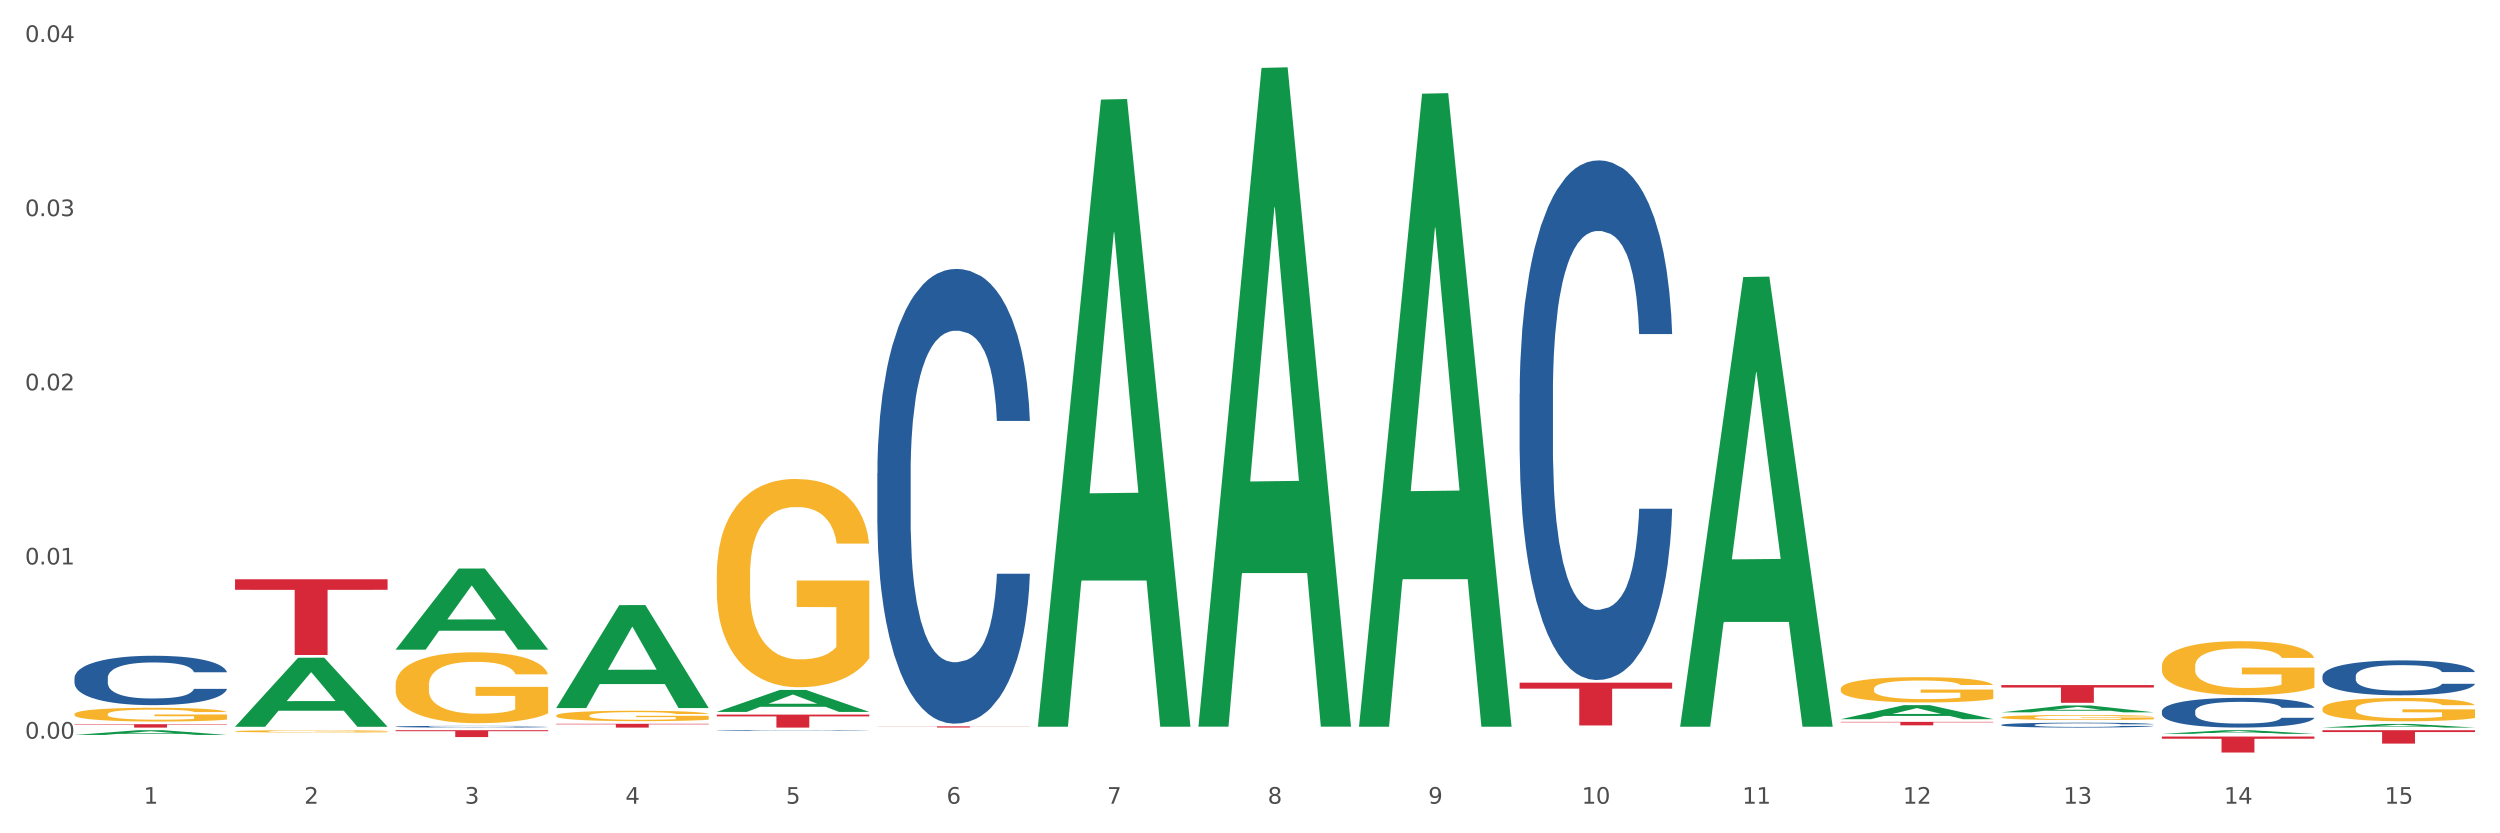 <?xml version="1.0" encoding="utf-8" standalone="no"?>
<!DOCTYPE svg PUBLIC "-//W3C//DTD SVG 1.1//EN"
  "http://www.w3.org/Graphics/SVG/1.1/DTD/svg11.dtd">
<svg xmlns:xlink="http://www.w3.org/1999/xlink" width="1080pt" height="360pt" viewBox="0 0 1080 360" xmlns="http://www.w3.org/2000/svg" version="1.1">
 <rect x="0" y="0" width="1080" height="360" fill="#333333" stroke="none"/>
 <defs>
  <style type="text/css">*{stroke-linejoin: round; stroke-linecap: butt}</style>
 </defs>
 <g id="figure_1">
  <g id="patch_1">
   <path d="M 0 360 
L 1080 360 
L 1080 0 
L 0 0 
z
" style="fill: #ffffff; stroke: #ffffff; stroke-linejoin: miter"/>
  </g>
  <g id="axes_1">
   <g id="matplotlib.axis_1">
    <g id="xtick_1">
     <g id="text_1">
      <!-- 1 -->
      <g style="fill: #4d4d4d" transform="translate(62.07 347.204) scale(0.096 -0.096)">
       <defs>
        <path id="DejaVuSans-31" d="M 794 531 
L 1825 531 
L 1825 4091 
L 703 3866 
L 703 4441 
L 1819 4666 
L 2450 4666 
L 2450 531 
L 3481 531 
L 3481 0 
L 794 0 
L 794 531 
z
" transform="scale(0.016)"/>
       </defs>
       <use xlink:href="#DejaVuSans-31"/>
      </g>
     </g>
    </g>
    <g id="xtick_2">
     <g id="text_2">
      <!-- 2 -->
      <g style="fill: #4d4d4d" transform="translate(131.436 347.204) scale(0.096 -0.096)">
       <defs>
        <path id="DejaVuSans-32" d="M 1228 531 
L 3431 531 
L 3431 0 
L 469 0 
L 469 531 
Q 828 903 1448 1529 
Q 2069 2156 2228 2338 
Q 2531 2678 2651 2914 
Q 2772 3150 2772 3378 
Q 2772 3750 2511 3984 
Q 2250 4219 1831 4219 
Q 1534 4219 1204 4116 
Q 875 4013 500 3803 
L 500 4441 
Q 881 4594 1212 4672 
Q 1544 4750 1819 4750 
Q 2544 4750 2975 4387 
Q 3406 4025 3406 3419 
Q 3406 3131 3298 2873 
Q 3191 2616 2906 2266 
Q 2828 2175 2409 1742 
Q 1991 1309 1228 531 
z
" transform="scale(0.016)"/>
       </defs>
       <use xlink:href="#DejaVuSans-32"/>
      </g>
     </g>
    </g>
    <g id="xtick_3">
     <g id="text_3">
      <!-- 3 -->
      <g style="fill: #4d4d4d" transform="translate(200.802 347.204) scale(0.096 -0.096)">
       <defs>
        <path id="DejaVuSans-33" d="M 2597 2516 
Q 3050 2419 3304 2112 
Q 3559 1806 3559 1356 
Q 3559 666 3084 287 
Q 2609 -91 1734 -91 
Q 1441 -91 1130 -33 
Q 819 25 488 141 
L 488 750 
Q 750 597 1062 519 
Q 1375 441 1716 441 
Q 2309 441 2620 675 
Q 2931 909 2931 1356 
Q 2931 1769 2642 2001 
Q 2353 2234 1838 2234 
L 1294 2234 
L 1294 2753 
L 1863 2753 
Q 2328 2753 2575 2939 
Q 2822 3125 2822 3475 
Q 2822 3834 2567 4026 
Q 2313 4219 1838 4219 
Q 1578 4219 1281 4162 
Q 984 4106 628 3988 
L 628 4550 
Q 988 4650 1302 4700 
Q 1616 4750 1894 4750 
Q 2613 4750 3031 4423 
Q 3450 4097 3450 3541 
Q 3450 3153 3228 2886 
Q 3006 2619 2597 2516 
z
" transform="scale(0.016)"/>
       </defs>
       <use xlink:href="#DejaVuSans-33"/>
      </g>
     </g>
    </g>
    <g id="xtick_4">
     <g id="text_4">
      <!-- 4 -->
      <g style="fill: #4d4d4d" transform="translate(270.169 347.204) scale(0.096 -0.096)">
       <defs>
        <path id="DejaVuSans-34" d="M 2419 4116 
L 825 1625 
L 2419 1625 
L 2419 4116 
z
M 2253 4666 
L 3047 4666 
L 3047 1625 
L 3713 1625 
L 3713 1100 
L 3047 1100 
L 3047 0 
L 2419 0 
L 2419 1100 
L 313 1100 
L 313 1709 
L 2253 4666 
z
" transform="scale(0.016)"/>
       </defs>
       <use xlink:href="#DejaVuSans-34"/>
      </g>
     </g>
    </g>
    <g id="xtick_5">
     <g id="text_5">
      <!-- 5 -->
      <g style="fill: #4d4d4d" transform="translate(339.535 347.204) scale(0.096 -0.096)">
       <defs>
        <path id="DejaVuSans-35" d="M 691 4666 
L 3169 4666 
L 3169 4134 
L 1269 4134 
L 1269 2991 
Q 1406 3038 1543 3061 
Q 1681 3084 1819 3084 
Q 2600 3084 3056 2656 
Q 3513 2228 3513 1497 
Q 3513 744 3044 326 
Q 2575 -91 1722 -91 
Q 1428 -91 1123 -41 
Q 819 9 494 109 
L 494 744 
Q 775 591 1075 516 
Q 1375 441 1709 441 
Q 2250 441 2565 725 
Q 2881 1009 2881 1497 
Q 2881 1984 2565 2268 
Q 2250 2553 1709 2553 
Q 1456 2553 1204 2497 
Q 953 2441 691 2322 
L 691 4666 
z
" transform="scale(0.016)"/>
       </defs>
       <use xlink:href="#DejaVuSans-35"/>
      </g>
     </g>
    </g>
    <g id="xtick_6">
     <g id="text_6">
      <!-- 6 -->
      <g style="fill: #4d4d4d" transform="translate(408.901 347.204) scale(0.096 -0.096)">
       <defs>
        <path id="DejaVuSans-36" d="M 2113 2584 
Q 1688 2584 1439 2293 
Q 1191 2003 1191 1497 
Q 1191 994 1439 701 
Q 1688 409 2113 409 
Q 2538 409 2786 701 
Q 3034 994 3034 1497 
Q 3034 2003 2786 2293 
Q 2538 2584 2113 2584 
z
M 3366 4563 
L 3366 3988 
Q 3128 4100 2886 4159 
Q 2644 4219 2406 4219 
Q 1781 4219 1451 3797 
Q 1122 3375 1075 2522 
Q 1259 2794 1537 2939 
Q 1816 3084 2150 3084 
Q 2853 3084 3261 2657 
Q 3669 2231 3669 1497 
Q 3669 778 3244 343 
Q 2819 -91 2113 -91 
Q 1303 -91 875 529 
Q 447 1150 447 2328 
Q 447 3434 972 4092 
Q 1497 4750 2381 4750 
Q 2619 4750 2861 4703 
Q 3103 4656 3366 4563 
z
" transform="scale(0.016)"/>
       </defs>
       <use xlink:href="#DejaVuSans-36"/>
      </g>
     </g>
    </g>
    <g id="xtick_7">
     <g id="text_7">
      <!-- 7 -->
      <g style="fill: #4d4d4d" transform="translate(478.267 347.204) scale(0.096 -0.096)">
       <defs>
        <path id="DejaVuSans-37" d="M 525 4666 
L 3525 4666 
L 3525 4397 
L 1831 0 
L 1172 0 
L 2766 4134 
L 525 4134 
L 525 4666 
z
" transform="scale(0.016)"/>
       </defs>
       <use xlink:href="#DejaVuSans-37"/>
      </g>
     </g>
    </g>
    <g id="xtick_8">
     <g id="text_8">
      <!-- 8 -->
      <g style="fill: #4d4d4d" transform="translate(547.634 347.204) scale(0.096 -0.096)">
       <defs>
        <path id="DejaVuSans-38" d="M 2034 2216 
Q 1584 2216 1326 1975 
Q 1069 1734 1069 1313 
Q 1069 891 1326 650 
Q 1584 409 2034 409 
Q 2484 409 2743 651 
Q 3003 894 3003 1313 
Q 3003 1734 2745 1975 
Q 2488 2216 2034 2216 
z
M 1403 2484 
Q 997 2584 770 2862 
Q 544 3141 544 3541 
Q 544 4100 942 4425 
Q 1341 4750 2034 4750 
Q 2731 4750 3128 4425 
Q 3525 4100 3525 3541 
Q 3525 3141 3298 2862 
Q 3072 2584 2669 2484 
Q 3125 2378 3379 2068 
Q 3634 1759 3634 1313 
Q 3634 634 3220 271 
Q 2806 -91 2034 -91 
Q 1263 -91 848 271 
Q 434 634 434 1313 
Q 434 1759 690 2068 
Q 947 2378 1403 2484 
z
M 1172 3481 
Q 1172 3119 1398 2916 
Q 1625 2713 2034 2713 
Q 2441 2713 2670 2916 
Q 2900 3119 2900 3481 
Q 2900 3844 2670 4047 
Q 2441 4250 2034 4250 
Q 1625 4250 1398 4047 
Q 1172 3844 1172 3481 
z
" transform="scale(0.016)"/>
       </defs>
       <use xlink:href="#DejaVuSans-38"/>
      </g>
     </g>
    </g>
    <g id="xtick_9">
     <g id="text_9">
      <!-- 9 -->
      <g style="fill: #4d4d4d" transform="translate(617 347.204) scale(0.096 -0.096)">
       <defs>
        <path id="DejaVuSans-39" d="M 703 97 
L 703 672 
Q 941 559 1184 500 
Q 1428 441 1663 441 
Q 2288 441 2617 861 
Q 2947 1281 2994 2138 
Q 2813 1869 2534 1725 
Q 2256 1581 1919 1581 
Q 1219 1581 811 2004 
Q 403 2428 403 3163 
Q 403 3881 828 4315 
Q 1253 4750 1959 4750 
Q 2769 4750 3195 4129 
Q 3622 3509 3622 2328 
Q 3622 1225 3098 567 
Q 2575 -91 1691 -91 
Q 1453 -91 1209 -44 
Q 966 3 703 97 
z
M 1959 2075 
Q 2384 2075 2632 2365 
Q 2881 2656 2881 3163 
Q 2881 3666 2632 3958 
Q 2384 4250 1959 4250 
Q 1534 4250 1286 3958 
Q 1038 3666 1038 3163 
Q 1038 2656 1286 2365 
Q 1534 2075 1959 2075 
z
" transform="scale(0.016)"/>
       </defs>
       <use xlink:href="#DejaVuSans-39"/>
      </g>
     </g>
    </g>
    <g id="xtick_10">
     <g id="text_10">
      <!-- 10 -->
      <g style="fill: #4d4d4d" transform="translate(683.312 347.204) scale(0.096 -0.096)">
       <defs>
        <path id="DejaVuSans-30" d="M 2034 4250 
Q 1547 4250 1301 3770 
Q 1056 3291 1056 2328 
Q 1056 1369 1301 889 
Q 1547 409 2034 409 
Q 2525 409 2770 889 
Q 3016 1369 3016 2328 
Q 3016 3291 2770 3770 
Q 2525 4250 2034 4250 
z
M 2034 4750 
Q 2819 4750 3233 4129 
Q 3647 3509 3647 2328 
Q 3647 1150 3233 529 
Q 2819 -91 2034 -91 
Q 1250 -91 836 529 
Q 422 1150 422 2328 
Q 422 3509 836 4129 
Q 1250 4750 2034 4750 
z
" transform="scale(0.016)"/>
       </defs>
       <use xlink:href="#DejaVuSans-31"/>
       <use xlink:href="#DejaVuSans-30" transform="translate(63.623 0)"/>
      </g>
     </g>
    </g>
    <g id="xtick_11">
     <g id="text_11">
      <!-- 11 -->
      <g style="fill: #4d4d4d" transform="translate(752.678 347.204) scale(0.096 -0.096)">
       <use xlink:href="#DejaVuSans-31"/>
       <use xlink:href="#DejaVuSans-31" transform="translate(63.623 0)"/>
      </g>
     </g>
    </g>
    <g id="xtick_12">
     <g id="text_12">
      <!-- 12 -->
      <g style="fill: #4d4d4d" transform="translate(822.044 347.204) scale(0.096 -0.096)">
       <use xlink:href="#DejaVuSans-31"/>
       <use xlink:href="#DejaVuSans-32" transform="translate(63.623 0)"/>
      </g>
     </g>
    </g>
    <g id="xtick_13">
     <g id="text_13">
      <!-- 13 -->
      <g style="fill: #4d4d4d" transform="translate(891.411 347.204) scale(0.096 -0.096)">
       <use xlink:href="#DejaVuSans-31"/>
       <use xlink:href="#DejaVuSans-33" transform="translate(63.623 0)"/>
      </g>
     </g>
    </g>
    <g id="xtick_14">
     <g id="text_14">
      <!-- 14 -->
      <g style="fill: #4d4d4d" transform="translate(960.777 347.204) scale(0.096 -0.096)">
       <use xlink:href="#DejaVuSans-31"/>
       <use xlink:href="#DejaVuSans-34" transform="translate(63.623 0)"/>
      </g>
     </g>
    </g>
    <g id="xtick_15">
     <g id="text_15">
      <!-- 15 -->
      <g style="fill: #4d4d4d" transform="translate(1030.143 347.204) scale(0.096 -0.096)">
       <use xlink:href="#DejaVuSans-31"/>
       <use xlink:href="#DejaVuSans-35" transform="translate(63.623 0)"/>
      </g>
     </g>
    </g>
    <g id="xtick_16"/>
    <g id="xtick_17"/>
    <g id="xtick_18"/>
    <g id="xtick_19"/>
    <g id="xtick_20"/>
    <g id="xtick_21"/>
    <g id="xtick_22"/>
    <g id="xtick_23"/>
    <g id="xtick_24"/>
    <g id="xtick_25"/>
    <g id="xtick_26"/>
    <g id="xtick_27"/>
    <g id="xtick_28"/>
    <g id="xtick_29"/>
   </g>
   <g id="matplotlib.axis_2">
    <g id="ytick_1">
     <g id="text_16">
      <!-- 0.00 -->
      <g style="fill: #4d4d4d" transform="translate(10.8 319.104) scale(0.096 -0.096)">
       <defs>
        <path id="DejaVuSans-2e" d="M 684 794 
L 1344 794 
L 1344 0 
L 684 0 
L 684 794 
z
" transform="scale(0.016)"/>
       </defs>
       <use xlink:href="#DejaVuSans-30"/>
       <use xlink:href="#DejaVuSans-2e" transform="translate(63.623 0)"/>
       <use xlink:href="#DejaVuSans-30" transform="translate(95.41 0)"/>
       <use xlink:href="#DejaVuSans-30" transform="translate(159.033 0)"/>
      </g>
     </g>
    </g>
    <g id="ytick_2">
     <g id="text_17">
      <!-- 0.01 -->
      <g style="fill: #4d4d4d" transform="translate(10.8 243.859) scale(0.096 -0.096)">
       <use xlink:href="#DejaVuSans-30"/>
       <use xlink:href="#DejaVuSans-2e" transform="translate(63.623 0)"/>
       <use xlink:href="#DejaVuSans-30" transform="translate(95.41 0)"/>
       <use xlink:href="#DejaVuSans-31" transform="translate(159.033 0)"/>
      </g>
     </g>
    </g>
    <g id="ytick_3">
     <g id="text_18">
      <!-- 0.02 -->
      <g style="fill: #4d4d4d" transform="translate(10.8 168.615) scale(0.096 -0.096)">
       <use xlink:href="#DejaVuSans-30"/>
       <use xlink:href="#DejaVuSans-2e" transform="translate(63.623 0)"/>
       <use xlink:href="#DejaVuSans-30" transform="translate(95.41 0)"/>
       <use xlink:href="#DejaVuSans-32" transform="translate(159.033 0)"/>
      </g>
     </g>
    </g>
    <g id="ytick_4">
     <g id="text_19">
      <!-- 0.03 -->
      <g style="fill: #4d4d4d" transform="translate(10.8 93.37) scale(0.096 -0.096)">
       <use xlink:href="#DejaVuSans-30"/>
       <use xlink:href="#DejaVuSans-2e" transform="translate(63.623 0)"/>
       <use xlink:href="#DejaVuSans-30" transform="translate(95.41 0)"/>
       <use xlink:href="#DejaVuSans-33" transform="translate(159.033 0)"/>
      </g>
     </g>
    </g>
    <g id="ytick_5">
     <g id="text_20">
      <!-- 0.04 -->
      <g style="fill: #4d4d4d" transform="translate(10.8 18.125) scale(0.096 -0.096)">
       <use xlink:href="#DejaVuSans-30"/>
       <use xlink:href="#DejaVuSans-2e" transform="translate(63.623 0)"/>
       <use xlink:href="#DejaVuSans-30" transform="translate(95.41 0)"/>
       <use xlink:href="#DejaVuSans-34" transform="translate(159.033 0)"/>
      </g>
     </g>
    </g>
    <g id="ytick_6"/>
    <g id="ytick_7"/>
    <g id="ytick_8"/>
    <g id="ytick_9"/>
   </g>
   <g id="PolyCollection_1">
    <path d="M 32.175 317.494 
L 32.243 317.492 
L 59.417 315.458 
L 70.695 315.456 
L 98.073 317.497 
L 85.029 317.497 
L 79.119 317.022 
L 51.061 317.022 
L 50.857 317.03 
L 45.151 317.497 
L 32.175 317.497 
L 32.175 317.494 
L 54.594 316.738 
L 75.586 316.737 
L 65.192 315.891 
L 65.056 315.888 
L 64.92 315.893 
L 54.526 316.737 
L 54.594 316.738 
L 32.175 317.494 
z
" clip-path="url(#pddc4eec01a)" style="fill: #109648"/>
    <path d="M 448.372 313.44 
L 448.44 313.186 
L 475.615 43.02 
L 486.892 42.766 
L 514.27 313.95 
L 501.227 313.95 
L 495.316 250.801 
L 467.259 250.801 
L 467.055 251.819 
L 461.348 313.95 
L 448.372 313.95 
L 448.372 313.44 
L 470.791 213.115 
L 491.783 212.86 
L 481.389 100.567 
L 481.253 100.058 
L 481.117 100.822 
L 470.723 212.86 
L 470.791 213.115 
L 448.372 313.44 
z
" clip-path="url(#pddc4eec01a)" style="fill: #109648"/>
    <path d="M 517.739 313.372 
L 517.806 313.105 
L 544.981 29.339 
L 556.258 29.072 
L 583.636 313.907 
L 570.593 313.907 
L 564.682 247.579 
L 536.625 247.579 
L 536.421 248.649 
L 530.714 313.907 
L 517.739 313.907 
L 517.739 313.372 
L 540.157 207.996 
L 561.15 207.729 
L 550.755 89.783 
L 550.62 89.248 
L 550.484 90.05 
L 540.089 207.729 
L 540.157 207.996 
L 517.739 313.372 
z
" clip-path="url(#pddc4eec01a)" style="fill: #109648"/>
    <path d="M 933.936 317.031 
L 934.004 317.029 
L 961.178 315.458 
L 972.456 315.456 
L 999.834 317.034 
L 986.79 317.034 
L 980.88 316.667 
L 952.822 316.667 
L 952.618 316.672 
L 946.912 317.034 
L 933.936 317.034 
L 933.936 317.031 
L 956.355 316.447 
L 977.347 316.446 
L 966.953 315.793 
L 966.817 315.79 
L 966.681 315.794 
L 956.287 316.446 
L 956.355 316.447 
L 933.936 317.031 
z
" clip-path="url(#pddc4eec01a)" style="fill: #109648"/>
    <path d="M 587.105 313.438 
L 587.173 313.181 
L 614.347 40.481 
L 625.624 40.223 
L 653.003 313.952 
L 639.959 313.952 
L 634.049 250.21 
L 605.991 250.21 
L 605.787 251.238 
L 600.081 313.952 
L 587.105 313.952 
L 587.105 313.438 
L 609.524 212.171 
L 630.516 211.914 
L 620.122 98.567 
L 619.986 98.053 
L 619.85 98.824 
L 609.456 211.914 
L 609.524 212.171 
L 587.105 313.438 
z
" clip-path="url(#pddc4eec01a)" style="fill: #109648"/>
    <path d="M 864.57 307.723 
L 864.638 307.72 
L 891.812 304.756 
L 903.089 304.753 
L 930.468 307.728 
L 917.424 307.728 
L 911.513 307.036 
L 883.456 307.036 
L 883.252 307.047 
L 877.545 307.728 
L 864.57 307.728 
L 864.57 307.723 
L 886.989 306.622 
L 907.981 306.619 
L 897.587 305.387 
L 897.451 305.382 
L 897.315 305.39 
L 886.921 306.619 
L 886.989 306.622 
L 864.57 307.723 
z
" clip-path="url(#pddc4eec01a)" style="fill: #109648"/>
    <path d="M 795.203 310.678 
L 795.271 310.672 
L 822.446 304.631 
L 833.723 304.626 
L 861.101 310.689 
L 848.058 310.689 
L 842.147 309.277 
L 814.09 309.277 
L 813.886 309.3 
L 808.179 310.689 
L 795.203 310.689 
L 795.203 310.678 
L 817.622 308.435 
L 838.615 308.429 
L 828.22 305.918 
L 828.084 305.907 
L 827.949 305.924 
L 817.554 308.429 
L 817.622 308.435 
L 795.203 310.678 
z
" clip-path="url(#pddc4eec01a)" style="fill: #109648"/>
    <path d="M 725.837 313.586 
L 725.905 313.403 
L 753.08 119.677 
L 764.357 119.494 
L 791.735 313.951 
L 778.691 313.951 
L 772.781 268.669 
L 744.723 268.669 
L 744.52 269.399 
L 738.813 313.951 
L 725.837 313.951 
L 725.837 313.586 
L 748.256 241.646 
L 769.248 241.463 
L 758.854 160.942 
L 758.718 160.577 
L 758.582 161.124 
L 748.188 241.463 
L 748.256 241.646 
L 725.837 313.586 
z
" clip-path="url(#pddc4eec01a)" style="fill: #109648"/>
    <path d="M 309.64 307.535 
L 309.708 307.526 
L 336.882 298.049 
L 348.16 298.04 
L 375.538 307.553 
L 362.494 307.553 
L 356.584 305.338 
L 328.526 305.338 
L 328.322 305.374 
L 322.616 307.553 
L 309.64 307.553 
L 309.64 307.535 
L 332.059 304.016 
L 353.051 304.007 
L 342.657 300.068 
L 342.521 300.05 
L 342.385 300.077 
L 331.991 304.007 
L 332.059 304.016 
L 309.64 307.535 
z
" clip-path="url(#pddc4eec01a)" style="fill: #109648"/>
    <path d="M 795.203 297.589 
L 795.281 297.579 
L 795.281 297.219 
L 795.437 296.909 
L 796.215 296.159 
L 797.382 295.538 
L 798.238 295.208 
L 799.094 294.938 
L 800.105 294.668 
L 801.35 294.388 
L 803.606 293.978 
L 805.006 293.768 
L 806.718 293.548 
L 809.83 293.228 
L 812.086 293.048 
L 814.42 292.898 
L 818.233 292.718 
L 820.722 292.638 
L 823.368 292.578 
L 826.557 292.538 
L 828.969 292.528 
L 834.26 292.558 
L 838.772 292.648 
L 840.951 292.718 
L 843.752 292.838 
L 845.23 292.918 
L 847.642 293.078 
L 850.131 293.288 
L 851.843 293.468 
L 854.41 293.808 
L 856.355 294.148 
L 858.145 294.568 
L 859.078 294.858 
L 859.779 295.128 
L 860.401 295.438 
L 861.024 295.929 
L 847.019 295.929 
L 846.475 295.578 
L 845.619 295.248 
L 844.374 294.928 
L 843.285 294.728 
L 841.418 294.478 
L 839.706 294.318 
L 837.916 294.198 
L 835.738 294.098 
L 834.026 294.048 
L 831.615 294.008 
L 826.869 294.018 
L 823.679 294.098 
L 821.5 294.198 
L 820.1 294.288 
L 818.855 294.388 
L 817.455 294.528 
L 815.821 294.738 
L 814.654 294.928 
L 813.487 295.168 
L 812.553 295.408 
L 811.697 295.688 
L 810.997 295.989 
L 810.453 296.299 
L 809.986 296.679 
L 809.597 297.309 
L 809.597 298.679 
L 809.752 298.989 
L 810.141 299.399 
L 810.608 299.709 
L 811.386 300.079 
L 812.086 300.329 
L 813.409 300.69 
L 814.887 300.99 
L 816.054 301.18 
L 817.221 301.34 
L 819.244 301.56 
L 821.5 301.74 
L 823.445 301.85 
L 826.091 301.95 
L 827.88 301.99 
L 829.436 302.01 
L 833.248 302.01 
L 835.971 301.98 
L 839.006 301.91 
L 841.34 301.82 
L 843.285 301.71 
L 845.463 301.53 
L 846.864 301.36 
L 846.864 299.269 
L 829.747 299.259 
L 829.747 297.869 
L 861.101 297.869 
L 861.101 301.95 
L 859.779 302.16 
L 858.3 302.35 
L 856.744 302.52 
L 854.41 302.73 
L 851.61 302.93 
L 849.12 303.07 
L 846.475 303.19 
L 843.363 303.3 
L 839.317 303.4 
L 836.827 303.44 
L 833.715 303.47 
L 830.059 303.48 
L 826.869 303.46 
L 823.757 303.41 
L 820.489 303.32 
L 817.299 303.19 
L 814.887 303.06 
L 812.475 302.9 
L 809.908 302.69 
L 807.885 302.49 
L 806.329 302.31 
L 804.617 302.08 
L 802.75 301.78 
L 801.35 301.51 
L 800.105 301.23 
L 798.782 300.87 
L 797.849 300.56 
L 796.915 300.169 
L 796.37 299.879 
L 795.748 299.429 
L 795.281 298.799 
L 795.203 297.589 
z
" clip-path="url(#pddc4eec01a)" style="fill: #f7b32b"/>
    <path d="M 309.64 248.492 
L 309.718 248.409 
L 309.718 245.451 
L 309.873 242.903 
L 310.651 236.74 
L 311.818 231.645 
L 312.674 228.933 
L 313.53 226.714 
L 314.541 224.495 
L 315.786 222.194 
L 318.042 218.825 
L 319.443 217.099 
L 321.155 215.292 
L 324.267 212.662 
L 326.523 211.183 
L 328.857 209.95 
L 332.669 208.471 
L 335.159 207.813 
L 337.804 207.32 
L 340.994 206.991 
L 343.406 206.909 
L 348.696 207.156 
L 353.209 207.895 
L 355.387 208.471 
L 358.188 209.457 
L 359.666 210.114 
L 362.078 211.429 
L 364.568 213.155 
L 366.279 214.634 
L 368.847 217.428 
L 370.792 220.222 
L 372.581 223.674 
L 373.515 226.057 
L 374.215 228.276 
L 374.838 230.823 
L 375.46 234.85 
L 361.456 234.85 
L 360.911 231.974 
L 360.055 229.262 
L 358.81 226.632 
L 357.721 224.989 
L 355.854 222.934 
L 354.142 221.619 
L 352.353 220.633 
L 350.174 219.811 
L 348.463 219.4 
L 346.051 219.072 
L 341.305 219.154 
L 338.115 219.811 
L 335.937 220.633 
L 334.536 221.373 
L 333.292 222.194 
L 331.891 223.345 
L 330.257 225.071 
L 329.09 226.632 
L 327.923 228.604 
L 326.99 230.577 
L 326.134 232.878 
L 325.434 235.343 
L 324.889 237.891 
L 324.422 241.013 
L 324.033 246.191 
L 324.033 257.449 
L 324.189 259.996 
L 324.578 263.366 
L 325.045 265.913 
L 325.823 268.954 
L 326.523 271.008 
L 327.845 273.967 
L 329.324 276.432 
L 330.491 277.994 
L 331.658 279.308 
L 333.681 281.116 
L 335.937 282.596 
L 337.882 283.499 
L 340.527 284.321 
L 342.317 284.65 
L 343.873 284.814 
L 347.685 284.814 
L 350.408 284.568 
L 353.442 283.993 
L 355.776 283.253 
L 357.721 282.349 
L 359.9 280.87 
L 361.3 279.473 
L 361.3 262.297 
L 344.184 262.215 
L 344.184 250.793 
L 375.538 250.793 
L 375.538 284.321 
L 374.215 286.047 
L 372.737 287.608 
L 371.181 289.005 
L 368.847 290.731 
L 366.046 292.375 
L 363.556 293.525 
L 360.911 294.511 
L 357.799 295.415 
L 353.753 296.237 
L 351.264 296.566 
L 348.152 296.812 
L 344.495 296.895 
L 341.305 296.73 
L 338.193 296.319 
L 334.925 295.58 
L 331.736 294.511 
L 329.324 293.443 
L 326.912 292.128 
L 324.344 290.402 
L 322.322 288.759 
L 320.766 287.28 
L 319.054 285.39 
L 317.187 282.924 
L 315.786 280.705 
L 314.541 278.404 
L 313.219 275.446 
L 312.285 272.898 
L 311.352 269.694 
L 310.807 267.31 
L 310.184 263.612 
L 309.718 258.435 
L 309.64 248.492 
z
" clip-path="url(#pddc4eec01a)" style="fill: #f7b32b"/>
    <path d="M 864.57 309.881 
L 864.647 309.879 
L 864.647 309.807 
L 864.803 309.746 
L 865.581 309.596 
L 866.748 309.473 
L 867.604 309.407 
L 868.46 309.354 
L 869.471 309.3 
L 870.716 309.244 
L 872.972 309.162 
L 874.373 309.121 
L 876.084 309.077 
L 879.196 309.013 
L 881.453 308.977 
L 883.787 308.948 
L 887.599 308.912 
L 890.089 308.896 
L 892.734 308.884 
L 895.924 308.876 
L 898.336 308.874 
L 903.626 308.88 
L 908.139 308.898 
L 910.317 308.912 
L 913.118 308.936 
L 914.596 308.951 
L 917.008 308.983 
L 919.498 309.025 
L 921.209 309.061 
L 923.777 309.129 
L 925.722 309.196 
L 927.511 309.28 
L 928.445 309.338 
L 929.145 309.391 
L 929.767 309.453 
L 930.39 309.551 
L 916.385 309.551 
L 915.841 309.481 
L 914.985 309.415 
L 913.74 309.352 
L 912.651 309.312 
L 910.784 309.262 
L 909.072 309.23 
L 907.283 309.206 
L 905.104 309.186 
L 903.393 309.176 
L 900.981 309.168 
L 896.235 309.17 
L 893.045 309.186 
L 890.867 309.206 
L 889.466 309.224 
L 888.221 309.244 
L 886.821 309.272 
L 885.187 309.314 
L 884.02 309.352 
L 882.853 309.399 
L 881.919 309.447 
L 881.064 309.503 
L 880.363 309.563 
L 879.819 309.624 
L 879.352 309.7 
L 878.963 309.825 
L 878.963 310.098 
L 879.119 310.16 
L 879.508 310.241 
L 879.974 310.303 
L 880.752 310.377 
L 881.453 310.426 
L 882.775 310.498 
L 884.253 310.558 
L 885.42 310.596 
L 886.587 310.627 
L 888.61 310.671 
L 890.867 310.707 
L 892.812 310.729 
L 895.457 310.749 
L 897.246 310.757 
L 898.802 310.761 
L 902.615 310.761 
L 905.338 310.755 
L 908.372 310.741 
L 910.706 310.723 
L 912.651 310.701 
L 914.829 310.665 
L 916.23 310.631 
L 916.23 310.215 
L 899.114 310.213 
L 899.114 309.937 
L 930.468 309.937 
L 930.468 310.749 
L 929.145 310.791 
L 927.667 310.828 
L 926.111 310.862 
L 923.777 310.904 
L 920.976 310.944 
L 918.486 310.972 
L 915.841 310.996 
L 912.729 311.018 
L 908.683 311.037 
L 906.193 311.045 
L 903.081 311.051 
L 899.425 311.053 
L 896.235 311.049 
L 893.123 311.039 
L 889.855 311.022 
L 886.665 310.996 
L 884.253 310.97 
L 881.842 310.938 
L 879.274 310.896 
L 877.251 310.856 
L 875.695 310.821 
L 873.984 310.775 
L 872.116 310.715 
L 870.716 310.661 
L 869.471 310.606 
L 868.149 310.534 
L 867.215 310.472 
L 866.281 310.395 
L 865.737 310.337 
L 865.114 310.247 
L 864.647 310.122 
L 864.57 309.881 
z
" clip-path="url(#pddc4eec01a)" style="fill: #f7b32b"/>
    <path d="M 933.936 287.766 
L 934.014 287.745 
L 934.014 286.978 
L 934.169 286.317 
L 934.947 284.718 
L 936.114 283.397 
L 936.97 282.694 
L 937.826 282.118 
L 938.837 281.543 
L 940.082 280.946 
L 942.338 280.072 
L 943.739 279.624 
L 945.45 279.156 
L 948.563 278.474 
L 950.819 278.09 
L 953.153 277.77 
L 956.965 277.387 
L 959.455 277.216 
L 962.1 277.088 
L 965.29 277.003 
L 967.702 276.982 
L 972.992 277.046 
L 977.505 277.237 
L 979.683 277.387 
L 982.484 277.642 
L 983.962 277.813 
L 986.374 278.154 
L 988.864 278.601 
L 990.575 278.985 
L 993.143 279.71 
L 995.088 280.434 
L 996.877 281.33 
L 997.811 281.948 
L 998.511 282.523 
L 999.134 283.184 
L 999.756 284.228 
L 985.752 284.228 
L 985.207 283.482 
L 984.351 282.779 
L 983.106 282.097 
L 982.017 281.671 
L 980.15 281.138 
L 978.438 280.797 
L 976.649 280.541 
L 974.47 280.328 
L 972.759 280.221 
L 970.347 280.136 
L 965.601 280.157 
L 962.411 280.328 
L 960.233 280.541 
L 958.832 280.733 
L 957.588 280.946 
L 956.187 281.244 
L 954.553 281.692 
L 953.386 282.097 
L 952.219 282.608 
L 951.286 283.12 
L 950.43 283.717 
L 949.73 284.356 
L 949.185 285.017 
L 948.718 285.827 
L 948.329 287.169 
L 948.329 290.089 
L 948.485 290.75 
L 948.874 291.624 
L 949.341 292.285 
L 950.119 293.073 
L 950.819 293.606 
L 952.141 294.373 
L 953.62 295.013 
L 954.787 295.418 
L 955.954 295.759 
L 957.977 296.227 
L 960.233 296.611 
L 962.178 296.846 
L 964.823 297.059 
L 966.613 297.144 
L 968.169 297.187 
L 971.981 297.187 
L 974.704 297.123 
L 977.738 296.973 
L 980.072 296.782 
L 982.017 296.547 
L 984.196 296.164 
L 985.596 295.801 
L 985.596 291.347 
L 968.48 291.325 
L 968.48 288.363 
L 999.834 288.363 
L 999.834 297.059 
L 998.511 297.506 
L 997.033 297.911 
L 995.477 298.274 
L 993.143 298.721 
L 990.342 299.147 
L 987.852 299.446 
L 985.207 299.702 
L 982.095 299.936 
L 978.049 300.149 
L 975.56 300.234 
L 972.448 300.298 
L 968.791 300.32 
L 965.601 300.277 
L 962.489 300.17 
L 959.221 299.979 
L 956.032 299.702 
L 953.62 299.424 
L 951.208 299.083 
L 948.64 298.636 
L 946.618 298.21 
L 945.061 297.826 
L 943.35 297.336 
L 941.483 296.696 
L 940.082 296.121 
L 938.837 295.524 
L 937.515 294.757 
L 936.581 294.096 
L 935.648 293.265 
L 935.103 292.647 
L 934.48 291.688 
L 934.014 290.345 
L 933.936 287.766 
z
" clip-path="url(#pddc4eec01a)" style="fill: #f7b32b"/>
    <path d="M 240.274 309.123 
L 240.351 309.119 
L 240.351 308.971 
L 240.507 308.843 
L 241.285 308.534 
L 242.452 308.279 
L 243.308 308.144 
L 244.164 308.032 
L 245.175 307.921 
L 246.42 307.806 
L 248.676 307.638 
L 250.077 307.551 
L 251.788 307.461 
L 254.9 307.329 
L 257.157 307.255 
L 259.491 307.193 
L 263.303 307.119 
L 265.793 307.086 
L 268.438 307.062 
L 271.628 307.045 
L 274.04 307.041 
L 279.33 307.053 
L 283.843 307.09 
L 286.021 307.119 
L 288.822 307.168 
L 290.3 307.201 
L 292.712 307.267 
L 295.202 307.354 
L 296.913 307.428 
L 299.481 307.568 
L 301.426 307.707 
L 303.215 307.88 
L 304.149 308 
L 304.849 308.111 
L 305.471 308.238 
L 306.094 308.44 
L 292.089 308.44 
L 291.545 308.296 
L 290.689 308.16 
L 289.444 308.028 
L 288.355 307.946 
L 286.488 307.843 
L 284.776 307.777 
L 282.987 307.728 
L 280.808 307.687 
L 279.097 307.666 
L 276.685 307.65 
L 271.939 307.654 
L 268.749 307.687 
L 266.571 307.728 
L 265.17 307.765 
L 263.925 307.806 
L 262.525 307.864 
L 260.891 307.95 
L 259.724 308.028 
L 258.557 308.127 
L 257.623 308.226 
L 256.768 308.341 
L 256.067 308.465 
L 255.523 308.592 
L 255.056 308.748 
L 254.667 309.008 
L 254.667 309.571 
L 254.823 309.699 
L 255.212 309.868 
L 255.678 309.995 
L 256.456 310.147 
L 257.157 310.25 
L 258.479 310.398 
L 259.957 310.522 
L 261.124 310.6 
L 262.291 310.666 
L 264.314 310.756 
L 266.571 310.83 
L 268.516 310.876 
L 271.161 310.917 
L 272.95 310.933 
L 274.506 310.941 
L 278.319 310.941 
L 281.042 310.929 
L 284.076 310.9 
L 286.41 310.863 
L 288.355 310.818 
L 290.533 310.744 
L 291.934 310.674 
L 291.934 309.814 
L 274.818 309.81 
L 274.818 309.238 
L 306.172 309.238 
L 306.172 310.917 
L 304.849 311.003 
L 303.371 311.081 
L 301.815 311.151 
L 299.481 311.238 
L 296.68 311.32 
L 294.19 311.377 
L 291.545 311.427 
L 288.433 311.472 
L 284.387 311.513 
L 281.897 311.53 
L 278.785 311.542 
L 275.129 311.546 
L 271.939 311.538 
L 268.827 311.517 
L 265.559 311.48 
L 262.369 311.427 
L 259.957 311.373 
L 257.546 311.308 
L 254.978 311.221 
L 252.955 311.139 
L 251.399 311.065 
L 249.688 310.97 
L 247.82 310.847 
L 246.42 310.736 
L 245.175 310.62 
L 243.853 310.472 
L 242.919 310.345 
L 241.985 310.184 
L 241.441 310.065 
L 240.818 309.88 
L 240.351 309.621 
L 240.274 309.123 
z
" clip-path="url(#pddc4eec01a)" style="fill: #f7b32b"/>
    <path d="M 170.907 280.577 
L 170.975 280.544 
L 198.15 245.618 
L 209.427 245.585 
L 236.805 280.643 
L 223.762 280.643 
L 217.851 272.479 
L 189.794 272.479 
L 189.59 272.611 
L 183.883 280.643 
L 170.907 280.643 
L 170.907 280.577 
L 193.326 267.607 
L 214.319 267.575 
L 203.924 253.058 
L 203.788 252.992 
L 203.653 253.091 
L 193.258 267.575 
L 193.326 267.607 
L 170.907 280.577 
z
" clip-path="url(#pddc4eec01a)" style="fill: #109648"/>
    <path d="M 1003.302 314.308 
L 1003.37 314.306 
L 1030.544 312.738 
L 1041.822 312.737 
L 1069.2 314.311 
L 1056.156 314.311 
L 1050.246 313.944 
L 1022.188 313.944 
L 1021.984 313.95 
L 1016.278 314.311 
L 1003.302 314.311 
L 1003.302 314.308 
L 1025.721 313.725 
L 1046.713 313.724 
L 1036.319 313.072 
L 1036.183 313.069 
L 1036.047 313.074 
L 1025.653 313.724 
L 1025.721 313.725 
L 1003.302 314.308 
z
" clip-path="url(#pddc4eec01a)" style="fill: #109648"/>
    <path d="M 32.175 312.842 
L 98.073 312.842 
L 98.073 313.046 
L 72.151 313.048 
L 72.151 314.311 
L 57.941 314.311 
L 57.941 313.048 
L 32.175 313.046 
L 32.175 312.844 
L 32.175 312.842 
z
" clip-path="url(#pddc4eec01a)" style="fill: #d62839"/>
    <path d="M 101.541 250.254 
L 167.439 250.254 
L 167.439 254.801 
L 141.517 254.831 
L 141.517 282.971 
L 127.307 282.971 
L 127.307 254.831 
L 101.541 254.801 
L 101.541 250.285 
L 101.541 250.254 
z
" clip-path="url(#pddc4eec01a)" style="fill: #d62839"/>
    <path d="M 240.274 312.692 
L 306.172 312.692 
L 306.172 312.917 
L 280.25 312.918 
L 280.25 314.311 
L 266.039 314.311 
L 266.039 312.918 
L 240.274 312.917 
L 240.274 312.693 
L 240.274 312.692 
z
" clip-path="url(#pddc4eec01a)" style="fill: #d62839"/>
    <path d="M 170.907 315.456 
L 236.805 315.456 
L 236.805 315.867 
L 210.883 315.87 
L 210.883 318.414 
L 196.673 318.414 
L 196.673 315.87 
L 170.907 315.867 
L 170.907 315.459 
L 170.907 315.456 
z
" clip-path="url(#pddc4eec01a)" style="fill: #d62839"/>
    <path d="M 379.006 313.763 
L 444.904 313.763 
L 444.904 313.837 
L 418.982 313.838 
L 418.982 314.299 
L 404.772 314.299 
L 404.772 313.838 
L 379.006 313.837 
L 379.006 313.764 
L 379.006 313.763 
z
" clip-path="url(#pddc4eec01a)" style="fill: #d62839"/>
    <path d="M 240.274 305.812 
L 240.342 305.77 
L 267.516 261.418 
L 278.793 261.376 
L 306.172 305.895 
L 293.128 305.895 
L 287.217 295.529 
L 259.16 295.529 
L 258.956 295.696 
L 253.249 305.895 
L 240.274 305.895 
L 240.274 305.812 
L 262.693 289.342 
L 283.685 289.3 
L 273.291 270.865 
L 273.155 270.782 
L 273.019 270.907 
L 262.625 289.3 
L 262.693 289.342 
L 240.274 305.812 
z
" clip-path="url(#pddc4eec01a)" style="fill: #109648"/>
    <path d="M 309.64 308.699 
L 375.538 308.699 
L 375.538 309.479 
L 349.616 309.484 
L 349.616 314.311 
L 335.406 314.311 
L 335.406 309.484 
L 309.64 309.479 
L 309.64 308.704 
L 309.64 308.699 
z
" clip-path="url(#pddc4eec01a)" style="fill: #d62839"/>
    <path d="M 32.175 292.873 
L 32.253 292.853 
L 32.253 292.308 
L 32.487 291.567 
L 33.343 290.204 
L 34.434 289.171 
L 36.303 287.963 
L 37.316 287.456 
L 38.64 286.891 
L 41.366 285.976 
L 44.482 285.196 
L 46.663 284.768 
L 48.299 284.495 
L 51.96 284.008 
L 54.063 283.794 
L 56.244 283.618 
L 58.114 283.501 
L 61.229 283.365 
L 63.722 283.307 
L 66.604 283.287 
L 69.019 283.307 
L 72.212 283.385 
L 76.886 283.618 
L 78.677 283.755 
L 81.092 283.988 
L 83.585 284.3 
L 85.61 284.612 
L 87.947 285.06 
L 90.361 285.645 
L 92.698 286.385 
L 94.334 287.067 
L 95.658 287.788 
L 96.827 288.664 
L 97.683 289.619 
L 98.073 290.418 
L 83.818 290.418 
L 83.429 289.697 
L 82.65 288.918 
L 81.871 288.392 
L 81.014 287.963 
L 79.69 287.476 
L 78.522 287.164 
L 76.574 286.794 
L 74.783 286.56 
L 73.303 286.424 
L 71.511 286.307 
L 67.694 286.19 
L 64.968 286.19 
L 63.255 286.229 
L 61.151 286.326 
L 59.36 286.463 
L 57.257 286.697 
L 55.621 286.95 
L 53.985 287.281 
L 53.05 287.515 
L 51.648 287.944 
L 50.714 288.294 
L 49.467 288.898 
L 48.766 289.327 
L 47.52 290.437 
L 46.975 291.256 
L 46.741 291.821 
L 46.585 292.444 
L 46.585 295.483 
L 47.053 296.847 
L 47.442 297.432 
L 48.065 298.094 
L 49.234 298.951 
L 50.947 299.789 
L 52.739 300.393 
L 54.219 300.763 
L 55.621 301.036 
L 57.023 301.25 
L 58.737 301.445 
L 60.139 301.562 
L 62.242 301.679 
L 64.734 301.737 
L 66.682 301.737 
L 70.654 301.64 
L 72.446 301.543 
L 74.16 301.406 
L 76.029 301.192 
L 77.509 300.958 
L 78.366 300.783 
L 79.768 300.413 
L 80.858 300.023 
L 81.793 299.575 
L 82.416 299.185 
L 83.117 298.601 
L 83.663 297.938 
L 83.818 297.588 
L 98.073 297.588 
L 97.761 298.289 
L 97.216 298.971 
L 96.126 299.887 
L 95.269 300.413 
L 93.945 301.056 
L 92.542 301.601 
L 90.595 302.205 
L 88.804 302.653 
L 86.934 303.043 
L 84.909 303.394 
L 81.248 303.881 
L 79.924 304.017 
L 77.12 304.251 
L 74.939 304.387 
L 71.745 304.524 
L 68.473 304.601 
L 65.046 304.621 
L 62.008 304.582 
L 58.659 304.465 
L 56.556 304.348 
L 54.219 304.173 
L 51.493 303.9 
L 48.922 303.569 
L 46.507 303.179 
L 44.248 302.731 
L 42.145 302.225 
L 39.419 301.387 
L 37.394 300.569 
L 35.914 299.809 
L 34.901 299.166 
L 33.889 298.347 
L 33.343 297.782 
L 32.487 296.419 
L 32.175 295.152 
L 32.175 292.873 
z
" clip-path="url(#pddc4eec01a)" style="fill: #255c99"/>
    <path d="M 1003.302 315.456 
L 1069.2 315.456 
L 1069.2 316.26 
L 1043.278 316.265 
L 1043.278 321.237 
L 1029.068 321.237 
L 1029.068 316.265 
L 1003.302 316.26 
L 1003.302 315.462 
L 1003.302 315.456 
z
" clip-path="url(#pddc4eec01a)" style="fill: #d62839"/>
    <path d="M 656.471 294.926 
L 722.369 294.926 
L 722.369 297.491 
L 696.447 297.509 
L 696.447 313.389 
L 682.237 313.389 
L 682.237 297.509 
L 656.471 297.491 
L 656.471 294.943 
L 656.471 294.926 
z
" clip-path="url(#pddc4eec01a)" style="fill: #d62839"/>
    <path d="M 933.936 318.179 
L 999.834 318.179 
L 999.834 319.142 
L 973.912 319.149 
L 973.912 325.107 
L 959.702 325.107 
L 959.702 319.149 
L 933.936 319.142 
L 933.936 318.186 
L 933.936 318.179 
z
" clip-path="url(#pddc4eec01a)" style="fill: #d62839"/>
    <path d="M 795.203 311.835 
L 861.101 311.835 
L 861.101 312.042 
L 835.179 312.044 
L 835.179 313.33 
L 820.969 313.33 
L 820.969 312.044 
L 795.203 312.042 
L 795.203 311.836 
L 795.203 311.835 
z
" clip-path="url(#pddc4eec01a)" style="fill: #d62839"/>
    <path d="M 864.57 295.952 
L 930.468 295.952 
L 930.468 297.016 
L 904.546 297.023 
L 904.546 303.608 
L 890.335 303.608 
L 890.335 297.023 
L 864.57 297.016 
L 864.57 295.959 
L 864.57 295.952 
z
" clip-path="url(#pddc4eec01a)" style="fill: #d62839"/>
    <path d="M 933.936 307.237 
L 934.014 307.225 
L 934.014 306.897 
L 934.247 306.451 
L 935.104 305.63 
L 936.195 305.008 
L 938.064 304.281 
L 939.077 303.976 
L 940.401 303.635 
L 943.127 303.084 
L 946.243 302.615 
L 948.424 302.357 
L 950.06 302.193 
L 953.721 301.899 
L 955.824 301.77 
L 958.005 301.665 
L 959.874 301.594 
L 962.99 301.512 
L 965.483 301.477 
L 968.365 301.465 
L 970.779 301.477 
L 973.973 301.524 
L 978.647 301.665 
L 980.438 301.747 
L 982.853 301.887 
L 985.346 302.075 
L 987.371 302.263 
L 989.708 302.533 
L 992.122 302.885 
L 994.459 303.33 
L 996.095 303.741 
L 997.419 304.175 
L 998.587 304.703 
L 999.444 305.278 
L 999.834 305.759 
L 985.579 305.759 
L 985.19 305.325 
L 984.411 304.855 
L 983.632 304.539 
L 982.775 304.281 
L 981.451 303.987 
L 980.283 303.8 
L 978.335 303.577 
L 976.544 303.436 
L 975.064 303.354 
L 973.272 303.284 
L 969.455 303.213 
L 966.729 303.213 
L 965.015 303.237 
L 962.912 303.295 
L 961.121 303.377 
L 959.018 303.518 
L 957.382 303.671 
L 955.746 303.87 
L 954.811 304.011 
L 953.409 304.269 
L 952.475 304.48 
L 951.228 304.844 
L 950.527 305.102 
L 949.281 305.771 
L 948.736 306.263 
L 948.502 306.603 
L 948.346 306.979 
L 948.346 308.809 
L 948.814 309.63 
L 949.203 309.982 
L 949.826 310.381 
L 950.995 310.897 
L 952.708 311.402 
L 954.5 311.765 
L 955.98 311.988 
L 957.382 312.152 
L 958.784 312.281 
L 960.498 312.399 
L 961.9 312.469 
L 964.003 312.539 
L 966.495 312.575 
L 968.443 312.575 
L 972.415 312.516 
L 974.207 312.457 
L 975.92 312.375 
L 977.79 312.246 
L 979.27 312.105 
L 980.127 312 
L 981.529 311.777 
L 982.619 311.542 
L 983.554 311.272 
L 984.177 311.038 
L 984.878 310.686 
L 985.423 310.287 
L 985.579 310.076 
L 999.834 310.076 
L 999.522 310.498 
L 998.977 310.909 
L 997.886 311.46 
L 997.03 311.777 
L 995.705 312.164 
L 994.303 312.493 
L 992.356 312.856 
L 990.564 313.126 
L 988.695 313.361 
L 986.67 313.572 
L 983.009 313.865 
L 981.685 313.947 
L 978.88 314.088 
L 976.699 314.17 
L 973.506 314.252 
L 970.234 314.299 
L 966.807 314.311 
L 963.769 314.287 
L 960.42 314.217 
L 958.317 314.147 
L 955.98 314.041 
L 953.253 313.877 
L 950.683 313.677 
L 948.268 313.443 
L 946.009 313.173 
L 943.906 312.868 
L 941.18 312.363 
L 939.155 311.871 
L 937.675 311.413 
L 936.662 311.026 
L 935.65 310.533 
L 935.104 310.193 
L 934.247 309.372 
L 933.936 308.609 
L 933.936 307.237 
z
" clip-path="url(#pddc4eec01a)" style="fill: #255c99"/>
    <path d="M 864.57 313.148 
L 864.648 313.146 
L 864.648 313.092 
L 864.881 313.019 
L 865.738 312.884 
L 866.829 312.781 
L 868.698 312.662 
L 869.711 312.612 
L 871.035 312.556 
L 873.761 312.465 
L 876.877 312.388 
L 879.058 312.346 
L 880.694 312.319 
L 884.355 312.27 
L 886.458 312.249 
L 888.639 312.232 
L 890.508 312.22 
L 893.624 312.207 
L 896.117 312.201 
L 898.999 312.199 
L 901.413 312.201 
L 904.607 312.209 
L 909.281 312.232 
L 911.072 312.245 
L 913.487 312.268 
L 915.979 312.299 
L 918.005 312.33 
L 920.341 312.374 
L 922.756 312.432 
L 925.093 312.506 
L 926.729 312.573 
L 928.053 312.644 
L 929.221 312.731 
L 930.078 312.826 
L 930.468 312.905 
L 916.213 312.905 
L 915.824 312.833 
L 915.045 312.756 
L 914.266 312.704 
L 913.409 312.662 
L 912.085 312.614 
L 910.916 312.583 
L 908.969 312.546 
L 907.177 312.523 
L 905.697 312.509 
L 903.906 312.498 
L 900.089 312.486 
L 897.363 312.486 
L 895.649 312.49 
L 893.546 312.5 
L 891.754 312.513 
L 889.651 312.536 
L 888.016 312.562 
L 886.38 312.594 
L 885.445 312.617 
L 884.043 312.66 
L 883.108 312.695 
L 881.862 312.754 
L 881.161 312.797 
L 879.915 312.907 
L 879.369 312.988 
L 879.136 313.044 
L 878.98 313.105 
L 878.98 313.406 
L 879.447 313.541 
L 879.837 313.599 
L 880.46 313.665 
L 881.628 313.75 
L 883.342 313.833 
L 885.134 313.892 
L 886.614 313.929 
L 888.016 313.956 
L 889.418 313.977 
L 891.131 313.996 
L 892.533 314.008 
L 894.637 314.02 
L 897.129 314.025 
L 899.076 314.025 
L 903.049 314.016 
L 904.841 314.006 
L 906.554 313.993 
L 908.424 313.971 
L 909.904 313.948 
L 910.76 313.931 
L 912.163 313.894 
L 913.253 313.856 
L 914.188 313.811 
L 914.811 313.773 
L 915.512 313.715 
L 916.057 313.649 
L 916.213 313.615 
L 930.468 313.615 
L 930.156 313.684 
L 929.611 313.752 
L 928.52 313.842 
L 927.663 313.894 
L 926.339 313.958 
L 924.937 314.012 
L 922.99 314.072 
L 921.198 314.116 
L 919.329 314.155 
L 917.304 314.189 
L 913.643 314.238 
L 912.318 314.251 
L 909.514 314.274 
L 907.333 314.288 
L 904.14 314.301 
L 900.868 314.309 
L 897.441 314.311 
L 894.403 314.307 
L 891.053 314.295 
L 888.95 314.284 
L 886.614 314.266 
L 883.887 314.239 
L 881.317 314.207 
L 878.902 314.168 
L 876.643 314.124 
L 874.54 314.074 
L 871.814 313.991 
L 869.789 313.91 
L 868.309 313.834 
L 867.296 313.771 
L 866.283 313.69 
L 865.738 313.634 
L 864.881 313.499 
L 864.57 313.373 
L 864.57 313.148 
z
" clip-path="url(#pddc4eec01a)" style="fill: #255c99"/>
    <path d="M 656.471 170.152 
L 656.549 169.947 
L 656.549 164.207 
L 656.783 156.416 
L 657.639 142.065 
L 658.73 131.198 
L 660.599 118.487 
L 661.612 113.157 
L 662.936 107.211 
L 665.662 97.575 
L 668.778 89.374 
L 670.959 84.864 
L 672.595 81.993 
L 676.256 76.868 
L 678.359 74.613 
L 680.54 72.767 
L 682.41 71.537 
L 685.525 70.102 
L 688.018 69.487 
L 690.9 69.282 
L 693.315 69.487 
L 696.508 70.307 
L 701.182 72.767 
L 702.973 74.203 
L 705.388 76.663 
L 707.881 79.943 
L 709.906 83.223 
L 712.243 87.939 
L 714.657 94.09 
L 716.994 101.88 
L 718.63 109.056 
L 719.954 116.642 
L 721.123 125.868 
L 721.979 135.914 
L 722.369 144.32 
L 708.114 144.32 
L 707.725 136.734 
L 706.946 128.533 
L 706.167 122.998 
L 705.31 118.487 
L 703.986 113.362 
L 702.818 110.081 
L 700.87 106.186 
L 699.079 103.726 
L 697.599 102.29 
L 695.807 101.06 
L 691.99 99.83 
L 689.264 99.83 
L 687.55 100.24 
L 685.447 101.265 
L 683.656 102.7 
L 681.553 105.161 
L 679.917 107.826 
L 678.281 111.311 
L 677.346 113.772 
L 675.944 118.282 
L 675.01 121.972 
L 673.763 128.328 
L 673.062 132.839 
L 671.816 144.525 
L 671.271 153.136 
L 671.037 159.081 
L 670.881 165.642 
L 670.881 197.625 
L 671.349 211.977 
L 671.738 218.127 
L 672.361 225.098 
L 673.53 234.119 
L 675.243 242.935 
L 677.035 249.291 
L 678.515 253.186 
L 679.917 256.056 
L 681.319 258.312 
L 683.033 260.362 
L 684.435 261.592 
L 686.538 262.822 
L 689.03 263.437 
L 690.978 263.437 
L 694.95 262.412 
L 696.742 261.387 
L 698.456 259.952 
L 700.325 257.696 
L 701.805 255.236 
L 702.662 253.391 
L 704.064 249.496 
L 705.154 245.395 
L 706.089 240.68 
L 706.712 236.579 
L 707.413 230.429 
L 707.959 223.458 
L 708.114 219.768 
L 722.369 219.768 
L 722.057 227.148 
L 721.512 234.324 
L 720.422 243.96 
L 719.565 249.496 
L 718.241 256.261 
L 716.838 262.002 
L 714.891 268.358 
L 713.1 273.073 
L 711.23 277.173 
L 709.205 280.864 
L 705.544 285.989 
L 704.22 287.425 
L 701.416 289.885 
L 699.235 291.32 
L 696.041 292.755 
L 692.769 293.575 
L 689.342 293.78 
L 686.304 293.37 
L 682.955 292.14 
L 680.852 290.91 
L 678.515 289.065 
L 675.789 286.194 
L 673.218 282.709 
L 670.803 278.609 
L 668.544 273.893 
L 666.441 268.563 
L 663.715 259.747 
L 661.69 251.136 
L 660.21 243.14 
L 659.197 236.374 
L 658.185 227.763 
L 657.639 221.818 
L 656.783 207.466 
L 656.471 194.14 
L 656.471 170.152 
z
" clip-path="url(#pddc4eec01a)" style="fill: #255c99"/>
    <path d="M 1003.302 292.07 
L 1003.38 292.056 
L 1003.38 291.67 
L 1003.614 291.147 
L 1004.47 290.183 
L 1005.561 289.452 
L 1007.43 288.598 
L 1008.443 288.24 
L 1009.767 287.841 
L 1012.494 287.193 
L 1015.609 286.642 
L 1017.79 286.339 
L 1019.426 286.146 
L 1023.087 285.802 
L 1025.19 285.65 
L 1027.371 285.526 
L 1029.241 285.443 
L 1032.356 285.347 
L 1034.849 285.306 
L 1037.731 285.292 
L 1040.146 285.306 
L 1043.339 285.361 
L 1048.013 285.526 
L 1049.805 285.623 
L 1052.219 285.788 
L 1054.712 286.008 
L 1056.737 286.229 
L 1059.074 286.546 
L 1061.489 286.959 
L 1063.825 287.482 
L 1065.461 287.965 
L 1066.785 288.474 
L 1067.954 289.094 
L 1068.811 289.769 
L 1069.2 290.334 
L 1054.945 290.334 
L 1054.556 289.824 
L 1053.777 289.273 
L 1052.998 288.901 
L 1052.141 288.598 
L 1050.817 288.254 
L 1049.649 288.033 
L 1047.701 287.772 
L 1045.91 287.606 
L 1044.43 287.51 
L 1042.638 287.427 
L 1038.822 287.345 
L 1036.095 287.345 
L 1034.382 287.372 
L 1032.278 287.441 
L 1030.487 287.537 
L 1028.384 287.703 
L 1026.748 287.882 
L 1025.112 288.116 
L 1024.178 288.281 
L 1022.775 288.584 
L 1021.841 288.832 
L 1020.594 289.26 
L 1019.893 289.563 
L 1018.647 290.348 
L 1018.102 290.927 
L 1017.868 291.326 
L 1017.712 291.767 
L 1017.712 293.916 
L 1018.18 294.88 
L 1018.569 295.294 
L 1019.192 295.762 
L 1020.361 296.368 
L 1022.074 296.961 
L 1023.866 297.388 
L 1025.346 297.65 
L 1026.748 297.842 
L 1028.15 297.994 
L 1029.864 298.132 
L 1031.266 298.214 
L 1033.369 298.297 
L 1035.862 298.338 
L 1037.809 298.338 
L 1041.781 298.269 
L 1043.573 298.201 
L 1045.287 298.104 
L 1047.156 297.953 
L 1048.636 297.787 
L 1049.493 297.663 
L 1050.895 297.402 
L 1051.986 297.126 
L 1052.92 296.809 
L 1053.543 296.534 
L 1054.244 296.12 
L 1054.79 295.652 
L 1054.945 295.404 
L 1069.2 295.404 
L 1068.888 295.9 
L 1068.343 296.382 
L 1067.253 297.03 
L 1066.396 297.402 
L 1065.072 297.856 
L 1063.67 298.242 
L 1061.722 298.669 
L 1059.931 298.986 
L 1058.061 299.261 
L 1056.036 299.509 
L 1052.375 299.854 
L 1051.051 299.95 
L 1048.247 300.116 
L 1046.066 300.212 
L 1042.872 300.308 
L 1039.6 300.363 
L 1036.173 300.377 
L 1033.135 300.35 
L 1029.786 300.267 
L 1027.683 300.184 
L 1025.346 300.06 
L 1022.62 299.868 
L 1020.049 299.633 
L 1017.634 299.358 
L 1015.376 299.041 
L 1013.272 298.683 
L 1010.546 298.09 
L 1008.521 297.512 
L 1007.041 296.974 
L 1006.028 296.52 
L 1005.016 295.941 
L 1004.47 295.542 
L 1003.614 294.577 
L 1003.302 293.682 
L 1003.302 292.07 
z
" clip-path="url(#pddc4eec01a)" style="fill: #255c99"/>
    <path d="M 309.64 315.611 
L 309.718 315.61 
L 309.718 315.602 
L 309.951 315.59 
L 310.808 315.568 
L 311.899 315.551 
L 313.768 315.532 
L 314.781 315.524 
L 316.105 315.514 
L 318.831 315.5 
L 321.947 315.487 
L 324.128 315.48 
L 325.764 315.476 
L 329.425 315.468 
L 331.528 315.465 
L 333.709 315.462 
L 335.578 315.46 
L 338.694 315.458 
L 341.187 315.457 
L 344.069 315.456 
L 346.484 315.457 
L 349.677 315.458 
L 354.351 315.462 
L 356.142 315.464 
L 358.557 315.468 
L 361.05 315.473 
L 363.075 315.478 
L 365.412 315.485 
L 367.826 315.494 
L 370.163 315.506 
L 371.799 315.517 
L 373.123 315.529 
L 374.291 315.543 
L 375.148 315.558 
L 375.538 315.571 
L 361.283 315.571 
L 360.894 315.56 
L 360.115 315.547 
L 359.336 315.539 
L 358.479 315.532 
L 357.155 315.524 
L 355.987 315.519 
L 354.039 315.513 
L 352.248 315.509 
L 350.768 315.507 
L 348.976 315.505 
L 345.159 315.503 
L 342.433 315.503 
L 340.719 315.504 
L 338.616 315.505 
L 336.825 315.508 
L 334.722 315.511 
L 333.086 315.515 
L 331.45 315.521 
L 330.515 315.524 
L 329.113 315.531 
L 328.179 315.537 
L 326.932 315.547 
L 326.231 315.554 
L 324.985 315.572 
L 324.44 315.585 
L 324.206 315.594 
L 324.05 315.604 
L 324.05 315.653 
L 324.518 315.675 
L 324.907 315.684 
L 325.53 315.695 
L 326.699 315.709 
L 328.412 315.722 
L 330.204 315.732 
L 331.684 315.738 
L 333.086 315.742 
L 334.488 315.746 
L 336.202 315.749 
L 337.604 315.751 
L 339.707 315.753 
L 342.199 315.754 
L 344.147 315.754 
L 348.119 315.752 
L 349.911 315.75 
L 351.624 315.748 
L 353.494 315.745 
L 354.974 315.741 
L 355.831 315.738 
L 357.233 315.732 
L 358.323 315.726 
L 359.258 315.719 
L 359.881 315.712 
L 360.582 315.703 
L 361.127 315.692 
L 361.283 315.687 
L 375.538 315.687 
L 375.226 315.698 
L 374.681 315.709 
L 373.59 315.724 
L 372.734 315.732 
L 371.409 315.743 
L 370.007 315.751 
L 368.06 315.761 
L 366.268 315.768 
L 364.399 315.775 
L 362.374 315.78 
L 358.713 315.788 
L 357.389 315.79 
L 354.584 315.794 
L 352.403 315.796 
L 349.21 315.798 
L 345.938 315.8 
L 342.511 315.8 
L 339.473 315.799 
L 336.124 315.797 
L 334.021 315.796 
L 331.684 315.793 
L 328.957 315.788 
L 326.387 315.783 
L 323.972 315.777 
L 321.713 315.77 
L 319.61 315.761 
L 316.884 315.748 
L 314.859 315.735 
L 313.379 315.722 
L 312.366 315.712 
L 311.354 315.699 
L 310.808 315.69 
L 309.951 315.668 
L 309.64 315.647 
L 309.64 315.611 
z
" clip-path="url(#pddc4eec01a)" style="fill: #255c99"/>
    <path d="M 170.907 313.902 
L 170.985 313.901 
L 170.985 313.882 
L 171.219 313.856 
L 172.076 313.809 
L 173.166 313.773 
L 175.036 313.731 
L 176.048 313.713 
L 177.373 313.693 
L 180.099 313.661 
L 183.215 313.634 
L 185.396 313.619 
L 187.031 313.61 
L 190.692 313.593 
L 192.796 313.585 
L 194.977 313.579 
L 196.846 313.575 
L 199.962 313.571 
L 202.454 313.568 
L 205.336 313.568 
L 207.751 313.568 
L 210.945 313.571 
L 215.618 313.579 
L 217.41 313.584 
L 219.825 313.592 
L 222.317 313.603 
L 224.342 313.614 
L 226.679 313.63 
L 229.094 313.65 
L 231.431 313.676 
L 233.066 313.699 
L 234.391 313.725 
L 235.559 313.755 
L 236.416 313.788 
L 236.805 313.816 
L 222.551 313.816 
L 222.161 313.791 
L 221.382 313.764 
L 220.604 313.746 
L 219.747 313.731 
L 218.422 313.714 
L 217.254 313.703 
L 215.307 313.69 
L 213.515 313.682 
L 212.035 313.677 
L 210.244 313.673 
L 206.427 313.669 
L 203.701 313.669 
L 201.987 313.67 
L 199.884 313.674 
L 198.092 313.678 
L 195.989 313.687 
L 194.353 313.695 
L 192.718 313.707 
L 191.783 313.715 
L 190.381 313.73 
L 189.446 313.742 
L 188.2 313.763 
L 187.499 313.778 
L 186.252 313.817 
L 185.707 313.845 
L 185.474 313.865 
L 185.318 313.887 
L 185.318 313.993 
L 185.785 314.04 
L 186.175 314.06 
L 186.798 314.084 
L 187.966 314.113 
L 189.68 314.143 
L 191.471 314.164 
L 192.951 314.176 
L 194.353 314.186 
L 195.755 314.193 
L 197.469 314.2 
L 198.871 314.204 
L 200.974 314.208 
L 203.467 314.21 
L 205.414 314.21 
L 209.387 314.207 
L 211.178 314.204 
L 212.892 314.199 
L 214.761 314.191 
L 216.241 314.183 
L 217.098 314.177 
L 218.5 314.164 
L 219.591 314.151 
L 220.526 314.135 
L 221.149 314.122 
L 221.85 314.101 
L 222.395 314.078 
L 222.551 314.066 
L 236.805 314.066 
L 236.494 314.09 
L 235.949 314.114 
L 234.858 314.146 
L 234.001 314.164 
L 232.677 314.187 
L 231.275 314.206 
L 229.328 314.227 
L 227.536 314.242 
L 225.667 314.256 
L 223.641 314.268 
L 219.98 314.285 
L 218.656 314.29 
L 215.852 314.298 
L 213.671 314.303 
L 210.477 314.307 
L 207.206 314.31 
L 203.779 314.311 
L 200.741 314.309 
L 197.391 314.305 
L 195.288 314.301 
L 192.951 314.295 
L 190.225 314.286 
L 187.655 314.274 
L 185.24 314.261 
L 182.981 314.245 
L 180.878 314.227 
L 178.152 314.198 
L 176.126 314.17 
L 174.646 314.143 
L 173.634 314.121 
L 172.621 314.092 
L 172.076 314.073 
L 171.219 314.025 
L 170.907 313.981 
L 170.907 313.902 
z
" clip-path="url(#pddc4eec01a)" style="fill: #255c99"/>
    <path d="M 379.006 204.44 
L 379.084 204.261 
L 379.084 199.238 
L 379.318 192.421 
L 380.175 179.863 
L 381.265 170.355 
L 383.134 159.232 
L 384.147 154.568 
L 385.471 149.365 
L 388.198 140.933 
L 391.313 133.757 
L 393.494 129.811 
L 395.13 127.299 
L 398.791 122.814 
L 400.894 120.841 
L 403.075 119.226 
L 404.945 118.15 
L 408.06 116.894 
L 410.553 116.356 
L 413.435 116.176 
L 415.85 116.356 
L 419.043 117.073 
L 423.717 119.226 
L 425.509 120.482 
L 427.923 122.635 
L 430.416 125.505 
L 432.441 128.375 
L 434.778 132.502 
L 437.193 137.884 
L 439.529 144.701 
L 441.165 150.98 
L 442.489 157.617 
L 443.658 165.69 
L 444.515 174.481 
L 444.904 181.836 
L 430.65 181.836 
L 430.26 175.198 
L 429.481 168.022 
L 428.702 163.179 
L 427.845 159.232 
L 426.521 154.747 
L 425.353 151.877 
L 423.405 148.468 
L 421.614 146.315 
L 420.134 145.059 
L 418.342 143.983 
L 414.526 142.907 
L 411.799 142.907 
L 410.086 143.265 
L 407.982 144.162 
L 406.191 145.418 
L 404.088 147.571 
L 402.452 149.903 
L 400.816 152.953 
L 399.882 155.106 
L 398.479 159.053 
L 397.545 162.282 
L 396.298 167.843 
L 395.597 171.79 
L 394.351 182.016 
L 393.806 189.55 
L 393.572 194.753 
L 393.416 200.494 
L 393.416 228.48 
L 393.884 241.038 
L 394.273 246.419 
L 394.896 252.519 
L 396.065 260.413 
L 397.778 268.127 
L 399.57 273.688 
L 401.05 277.097 
L 402.452 279.608 
L 403.854 281.582 
L 405.568 283.376 
L 406.97 284.452 
L 409.073 285.528 
L 411.566 286.067 
L 413.513 286.067 
L 417.485 285.17 
L 419.277 284.273 
L 420.991 283.017 
L 422.86 281.043 
L 424.34 278.891 
L 425.197 277.276 
L 426.599 273.867 
L 427.69 270.279 
L 428.624 266.153 
L 429.247 262.565 
L 429.948 257.183 
L 430.494 251.084 
L 430.65 247.855 
L 444.904 247.855 
L 444.592 254.313 
L 444.047 260.592 
L 442.957 269.024 
L 442.1 273.867 
L 440.776 279.788 
L 439.374 284.811 
L 437.426 290.372 
L 435.635 294.498 
L 433.765 298.086 
L 431.74 301.315 
L 428.079 305.8 
L 426.755 307.056 
L 423.951 309.209 
L 421.77 310.465 
L 418.576 311.72 
L 415.304 312.438 
L 411.877 312.617 
L 408.839 312.259 
L 405.49 311.182 
L 403.387 310.106 
L 401.05 308.491 
L 398.324 305.98 
L 395.753 302.93 
L 393.339 299.342 
L 391.08 295.216 
L 388.976 290.551 
L 386.25 282.837 
L 384.225 275.303 
L 382.745 268.306 
L 381.732 262.386 
L 380.72 254.851 
L 380.175 249.649 
L 379.318 237.091 
L 379.006 225.43 
L 379.006 204.44 
z
" clip-path="url(#pddc4eec01a)" style="fill: #255c99"/>
    <path d="M 101.541 315.921 
L 101.619 315.92 
L 101.619 315.887 
L 101.775 315.858 
L 102.553 315.79 
L 103.72 315.733 
L 104.575 315.702 
L 105.431 315.678 
L 106.443 315.653 
L 107.688 315.627 
L 109.944 315.589 
L 111.344 315.57 
L 113.056 315.55 
L 116.168 315.521 
L 118.424 315.504 
L 120.758 315.49 
L 124.57 315.474 
L 127.06 315.466 
L 129.705 315.461 
L 132.895 315.457 
L 135.307 315.456 
L 140.598 315.459 
L 145.11 315.467 
L 147.289 315.474 
L 150.089 315.485 
L 151.568 315.492 
L 153.979 315.507 
L 156.469 315.526 
L 158.181 315.543 
L 160.748 315.574 
L 162.693 315.605 
L 164.483 315.644 
L 165.416 315.67 
L 166.117 315.695 
L 166.739 315.724 
L 167.361 315.769 
L 153.357 315.769 
L 152.812 315.736 
L 151.957 315.706 
L 150.712 315.677 
L 149.623 315.658 
L 147.755 315.635 
L 146.044 315.621 
L 144.254 315.61 
L 142.076 315.601 
L 140.364 315.596 
L 137.952 315.592 
L 133.206 315.593 
L 130.017 315.601 
L 127.838 315.61 
L 126.438 315.618 
L 125.193 315.627 
L 123.792 315.64 
L 122.159 315.659 
L 120.992 315.677 
L 119.825 315.699 
L 118.891 315.721 
L 118.035 315.746 
L 117.335 315.774 
L 116.79 315.802 
L 116.324 315.837 
L 115.935 315.895 
L 115.935 316.021 
L 116.09 316.049 
L 116.479 316.087 
L 116.946 316.116 
L 117.724 316.149 
L 118.424 316.172 
L 119.747 316.205 
L 121.225 316.233 
L 122.392 316.25 
L 123.559 316.265 
L 125.582 316.285 
L 127.838 316.302 
L 129.783 316.312 
L 132.428 316.321 
L 134.218 316.325 
L 135.774 316.327 
L 139.586 316.327 
L 142.309 316.324 
L 145.343 316.317 
L 147.678 316.309 
L 149.623 316.299 
L 151.801 316.283 
L 153.201 316.267 
L 153.201 316.075 
L 136.085 316.074 
L 136.085 315.947 
L 167.439 315.947 
L 167.439 316.321 
L 166.117 316.34 
L 164.638 316.358 
L 163.082 316.373 
L 160.748 316.393 
L 157.947 316.411 
L 155.458 316.424 
L 152.812 316.435 
L 149.7 316.445 
L 145.655 316.454 
L 143.165 316.458 
L 140.053 316.461 
L 136.396 316.462 
L 133.206 316.46 
L 130.094 316.455 
L 126.827 316.447 
L 123.637 316.435 
L 121.225 316.423 
L 118.813 316.408 
L 116.246 316.389 
L 114.223 316.371 
L 112.667 316.354 
L 110.955 316.333 
L 109.088 316.306 
L 107.688 316.281 
L 106.443 316.255 
L 105.12 316.222 
L 104.186 316.194 
L 103.253 316.158 
L 102.708 316.131 
L 102.086 316.09 
L 101.619 316.032 
L 101.541 315.921 
z
" clip-path="url(#pddc4eec01a)" style="fill: #f7b32b"/>
    <path d="M 32.175 308.507 
L 32.253 308.501 
L 32.253 308.306 
L 32.408 308.139 
L 33.186 307.732 
L 34.353 307.397 
L 35.209 307.218 
L 36.065 307.072 
L 37.076 306.925 
L 38.321 306.774 
L 40.578 306.552 
L 41.978 306.438 
L 43.69 306.319 
L 46.802 306.146 
L 49.058 306.048 
L 51.392 305.967 
L 55.204 305.869 
L 57.694 305.826 
L 60.339 305.794 
L 63.529 305.772 
L 65.941 305.767 
L 71.231 305.783 
L 75.744 305.831 
L 77.922 305.869 
L 80.723 305.934 
L 82.201 305.978 
L 84.613 306.064 
L 87.103 306.178 
L 88.815 306.276 
L 91.382 306.46 
L 93.327 306.644 
L 95.116 306.871 
L 96.05 307.028 
L 96.75 307.175 
L 97.373 307.342 
L 97.995 307.608 
L 83.991 307.608 
L 83.446 307.418 
L 82.59 307.24 
L 81.346 307.066 
L 80.256 306.958 
L 78.389 306.823 
L 76.677 306.736 
L 74.888 306.671 
L 72.71 306.617 
L 70.998 306.59 
L 68.586 306.568 
L 63.84 306.573 
L 60.65 306.617 
L 58.472 306.671 
L 57.071 306.72 
L 55.827 306.774 
L 54.426 306.85 
L 52.792 306.963 
L 51.625 307.066 
L 50.458 307.196 
L 49.525 307.326 
L 48.669 307.478 
L 47.969 307.64 
L 47.424 307.808 
L 46.957 308.014 
L 46.568 308.355 
L 46.568 309.097 
L 46.724 309.265 
L 47.113 309.487 
L 47.58 309.655 
L 48.358 309.855 
L 49.058 309.991 
L 50.381 310.186 
L 51.859 310.348 
L 53.026 310.451 
L 54.193 310.538 
L 56.216 310.657 
L 58.472 310.754 
L 60.417 310.814 
L 63.062 310.868 
L 64.852 310.89 
L 66.408 310.901 
L 70.22 310.901 
L 72.943 310.884 
L 75.977 310.846 
L 78.311 310.798 
L 80.256 310.738 
L 82.435 310.641 
L 83.835 310.549 
L 83.835 309.417 
L 66.719 309.411 
L 66.719 308.658 
L 98.073 308.658 
L 98.073 310.868 
L 96.75 310.982 
L 95.272 311.085 
L 93.716 311.177 
L 91.382 311.29 
L 88.581 311.399 
L 86.091 311.475 
L 83.446 311.54 
L 80.334 311.599 
L 76.288 311.653 
L 73.799 311.675 
L 70.687 311.691 
L 67.03 311.697 
L 63.84 311.686 
L 60.728 311.659 
L 57.461 311.61 
L 54.271 311.54 
L 51.859 311.469 
L 49.447 311.383 
L 46.879 311.269 
L 44.857 311.161 
L 43.301 311.063 
L 41.589 310.938 
L 39.722 310.776 
L 38.321 310.63 
L 37.076 310.478 
L 35.754 310.283 
L 34.82 310.115 
L 33.887 309.904 
L 33.342 309.747 
L 32.72 309.503 
L 32.253 309.162 
L 32.175 308.507 
z
" clip-path="url(#pddc4eec01a)" style="fill: #f7b32b"/>
    <path d="M 170.907 295.944 
L 170.985 295.916 
L 170.985 294.909 
L 171.141 294.042 
L 171.919 291.944 
L 173.086 290.209 
L 173.942 289.286 
L 174.798 288.531 
L 175.809 287.775 
L 177.054 286.992 
L 179.31 285.845 
L 180.71 285.258 
L 182.422 284.642 
L 185.534 283.747 
L 187.79 283.243 
L 190.124 282.824 
L 193.937 282.32 
L 196.426 282.096 
L 199.072 281.928 
L 202.261 281.816 
L 204.673 281.789 
L 209.964 281.872 
L 214.476 282.124 
L 216.655 282.32 
L 219.456 282.656 
L 220.934 282.88 
L 223.346 283.327 
L 225.835 283.915 
L 227.547 284.418 
L 230.114 285.369 
L 232.059 286.321 
L 233.849 287.496 
L 234.783 288.307 
L 235.483 289.062 
L 236.105 289.93 
L 236.728 291.3 
L 222.723 291.3 
L 222.179 290.321 
L 221.323 289.398 
L 220.078 288.503 
L 218.989 287.943 
L 217.122 287.244 
L 215.41 286.796 
L 213.62 286.461 
L 211.442 286.181 
L 209.73 286.041 
L 207.319 285.929 
L 202.573 285.957 
L 199.383 286.181 
L 197.204 286.461 
L 195.804 286.712 
L 194.559 286.992 
L 193.159 287.384 
L 191.525 287.971 
L 190.358 288.503 
L 189.191 289.174 
L 188.257 289.846 
L 187.401 290.629 
L 186.701 291.468 
L 186.157 292.335 
L 185.69 293.399 
L 185.301 295.161 
L 185.301 298.994 
L 185.456 299.861 
L 185.845 301.008 
L 186.312 301.875 
L 187.09 302.91 
L 187.79 303.61 
L 189.113 304.617 
L 190.591 305.456 
L 191.758 305.988 
L 192.925 306.435 
L 194.948 307.051 
L 197.204 307.554 
L 199.149 307.862 
L 201.795 308.142 
L 203.584 308.254 
L 205.14 308.31 
L 208.952 308.31 
L 211.675 308.226 
L 214.71 308.03 
L 217.044 307.778 
L 218.989 307.471 
L 221.167 306.967 
L 222.568 306.491 
L 222.568 300.644 
L 205.451 300.616 
L 205.451 296.728 
L 236.805 296.728 
L 236.805 308.142 
L 235.483 308.729 
L 234.004 309.261 
L 232.448 309.737 
L 230.114 310.324 
L 227.314 310.884 
L 224.824 311.275 
L 222.179 311.611 
L 219.067 311.919 
L 215.021 312.198 
L 212.531 312.31 
L 209.419 312.394 
L 205.763 312.422 
L 202.573 312.366 
L 199.461 312.226 
L 196.193 311.975 
L 193.003 311.611 
L 190.591 311.247 
L 188.179 310.8 
L 185.612 310.212 
L 183.589 309.653 
L 182.033 309.149 
L 180.321 308.506 
L 178.454 307.666 
L 177.054 306.911 
L 175.809 306.128 
L 174.486 305.121 
L 173.553 304.253 
L 172.619 303.162 
L 172.074 302.351 
L 171.452 301.092 
L 170.985 299.329 
L 170.907 295.944 
z
" clip-path="url(#pddc4eec01a)" style="fill: #f7b32b"/>
    <path d="M 1003.302 306.175 
L 1003.38 306.166 
L 1003.38 305.835 
L 1003.535 305.55 
L 1004.314 304.86 
L 1005.481 304.29 
L 1006.336 303.987 
L 1007.192 303.739 
L 1008.204 303.49 
L 1009.448 303.233 
L 1011.705 302.856 
L 1013.105 302.663 
L 1014.817 302.461 
L 1017.929 302.166 
L 1020.185 302.001 
L 1022.519 301.863 
L 1026.331 301.698 
L 1028.821 301.624 
L 1031.466 301.569 
L 1034.656 301.532 
L 1037.068 301.523 
L 1042.358 301.55 
L 1046.871 301.633 
L 1049.049 301.698 
L 1051.85 301.808 
L 1053.328 301.881 
L 1055.74 302.029 
L 1058.23 302.222 
L 1059.942 302.387 
L 1062.509 302.7 
L 1064.454 303.012 
L 1066.244 303.399 
L 1067.177 303.665 
L 1067.877 303.913 
L 1068.5 304.198 
L 1069.122 304.649 
L 1055.118 304.649 
L 1054.573 304.327 
L 1053.717 304.024 
L 1052.473 303.73 
L 1051.383 303.546 
L 1049.516 303.316 
L 1047.805 303.169 
L 1046.015 303.058 
L 1043.837 302.966 
L 1042.125 302.92 
L 1039.713 302.884 
L 1034.967 302.893 
L 1031.777 302.966 
L 1029.599 303.058 
L 1028.199 303.141 
L 1026.954 303.233 
L 1025.553 303.362 
L 1023.919 303.555 
L 1022.752 303.73 
L 1021.585 303.95 
L 1020.652 304.171 
L 1019.796 304.428 
L 1019.096 304.704 
L 1018.551 304.989 
L 1018.084 305.339 
L 1017.695 305.918 
L 1017.695 307.178 
L 1017.851 307.463 
L 1018.24 307.84 
L 1018.707 308.125 
L 1019.485 308.465 
L 1020.185 308.695 
L 1021.508 309.026 
L 1022.986 309.302 
L 1024.153 309.476 
L 1025.32 309.623 
L 1027.343 309.826 
L 1029.599 309.991 
L 1031.544 310.092 
L 1034.189 310.184 
L 1035.979 310.221 
L 1037.535 310.239 
L 1041.347 310.239 
L 1044.07 310.212 
L 1047.104 310.147 
L 1049.438 310.065 
L 1051.383 309.964 
L 1053.562 309.798 
L 1054.962 309.642 
L 1054.962 307.72 
L 1037.846 307.711 
L 1037.846 306.433 
L 1069.2 306.433 
L 1069.2 310.184 
L 1067.877 310.377 
L 1066.399 310.552 
L 1064.843 310.708 
L 1062.509 310.901 
L 1059.708 311.085 
L 1057.219 311.214 
L 1054.573 311.324 
L 1051.461 311.425 
L 1047.416 311.517 
L 1044.926 311.554 
L 1041.814 311.582 
L 1038.157 311.591 
L 1034.967 311.573 
L 1031.855 311.527 
L 1028.588 311.444 
L 1025.398 311.324 
L 1022.986 311.205 
L 1020.574 311.058 
L 1018.007 310.865 
L 1015.984 310.681 
L 1014.428 310.515 
L 1012.716 310.304 
L 1010.849 310.028 
L 1009.448 309.78 
L 1008.204 309.522 
L 1006.881 309.191 
L 1005.947 308.906 
L 1005.014 308.548 
L 1004.469 308.281 
L 1003.847 307.867 
L 1003.38 307.288 
L 1003.302 306.175 
z
" clip-path="url(#pddc4eec01a)" style="fill: #f7b32b"/>
    <path d="M 101.541 313.928 
L 101.609 313.9 
L 128.784 284.144 
L 140.061 284.116 
L 167.439 313.985 
L 154.395 313.985 
L 148.485 307.029 
L 120.427 307.029 
L 120.224 307.141 
L 114.517 313.985 
L 101.541 313.985 
L 101.541 313.928 
L 123.96 302.879 
L 144.952 302.851 
L 134.558 290.483 
L 134.422 290.427 
L 134.286 290.511 
L 123.892 302.851 
L 123.96 302.879 
L 101.541 313.928 
z
" clip-path="url(#pddc4eec01a)" style="fill: #109648"/>
   </g>
  </g>
 </g>
 <defs>
  <clipPath id="pddc4eec01a">
   <rect x="32.175" y="14.27" width="1037.025" height="325.639"/>
  </clipPath>
 </defs>
</svg>
